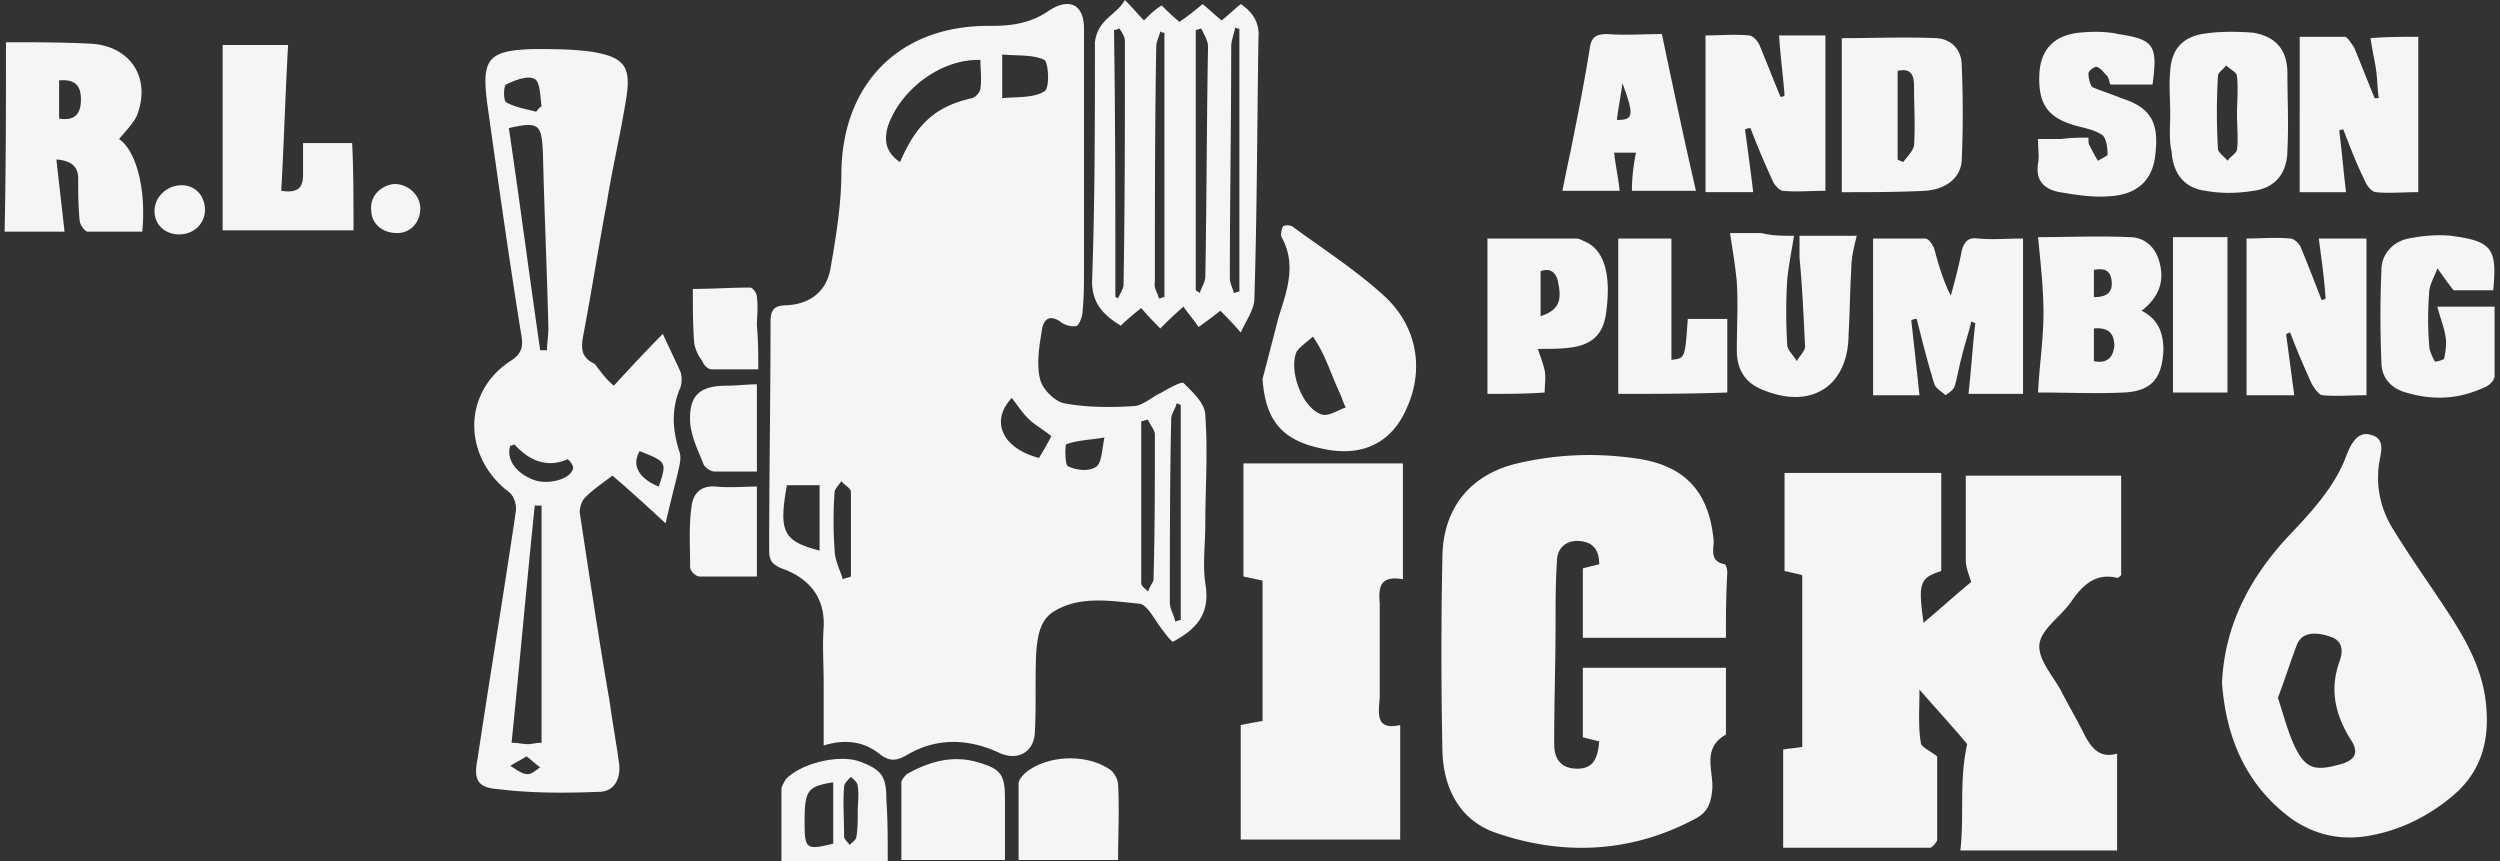 <svg width="238" height="82" fill="none" xmlns="http://www.w3.org/2000/svg"><rect width="100%" height="100%" fill="#333333" stroke="none"/><path d="M.567 4.022c2.595 0 5.32 0 7.915.13 3.892.13 5.968 3.244 4.54 6.877-.388.778-1.037 1.427-1.686 2.205 1.687 1.168 2.595 4.93 2.206 8.823h-5.19c-.26 0-.778-.649-.778-1.168-.13-1.297-.13-2.595-.13-3.892 0-1.038-.52-1.687-2.076-1.816.26 2.335.519 4.54.778 6.876H.438c.13-6.098.13-12.066.13-18.035zm5.06 7.266c1.557.26 2.076-.519 2.076-1.816 0-1.298-.519-1.947-2.076-1.817v3.633zM111.63 61.11c-.26-.259-.519-.518-.779-.908-.778-.908-1.557-2.594-2.335-2.724-2.725-.26-5.579-.779-8.045.648-1.427.779-1.686 2.336-1.816 3.893-.13 2.465 0 5.06-.13 7.525 0 2.076-1.687 2.984-3.503 2.076-2.854-1.297-5.839-1.427-8.693.26-.908.519-1.557.648-2.465 0-1.557-1.298-3.374-1.557-5.45-.908v-5.969c0-1.816-.13-3.503 0-5.32.13-2.854-1.427-4.67-4.022-5.579-.908-.389-1.167-.778-1.167-1.686 0-7.266.13-14.532.13-21.798 0-1.168.389-1.557 1.556-1.557 2.206-.13 3.763-1.297 4.152-3.503.52-2.984 1.038-6.098 1.038-9.212.13-8.563 5.709-14.013 14.272-13.883 1.947 0 3.763-.26 5.45-1.427 1.946-1.298 3.373-.649 3.373 1.687V25.69c0 1.297 0 2.595-.13 3.892 0 .52-.259 1.168-.519 1.427-.389.13-1.038 0-1.427-.26-1.168-.907-1.816-.388-1.946.78-.26 1.556-.519 3.243-.13 4.67.26.909 1.427 2.076 2.336 2.206 2.076.39 4.411.39 6.487.26.908 0 1.816-.909 2.725-1.298.648-.39 1.816-1.038 2.076-.908.908.908 2.076 1.946 2.076 3.114.259 3.503 0 6.876 0 10.38 0 1.816-.26 3.762 0 5.579.519 2.984-.909 4.41-3.114 5.579zM85.68 15.44c1.557-3.633 3.374-5.32 6.877-6.098.39-.13.778-.65.778-.909.13-.908 0-1.816 0-2.724-3.762-.13-7.655 2.854-8.822 6.357-.39 1.427-.13 2.465 1.167 3.374zm23.614 24.522c-.259 0-.389.13-.648.13v15.44c0 .259.389.519.648.778.13-.39.389-.779.519-1.038.13-4.67.13-9.342.13-14.013-.13-.519-.519-.908-.649-1.297zm3.114-1.427c-.13 0-.259-.13-.389-.13-.13.519-.519 1.038-.519 1.427-.13 5.839-.13 11.677-.13 17.516 0 .649.389 1.168.519 1.816.13 0 .26-.13.519-.13v-20.5zM74.911 46.19c-.778 4.411-.389 5.32 3.114 6.228V46.19h-3.114zm20.5-36.848c1.427-.13 2.984 0 4.022-.65.52-.259.39-2.724 0-2.983-1.038-.52-2.595-.39-4.022-.52v4.153zm4.671 32.177c-.778-.649-1.557-1.038-2.206-1.687-.648-.648-1.038-1.297-1.556-1.946-2.076 2.206-.909 4.8 2.595 5.709.389-.649.778-1.298 1.167-2.076zM80.231 55.142c.26-.13.519-.13.778-.26V46.84c0-.39-.648-.65-.908-1.038-.26.389-.649.778-.649 1.038a38.208 38.208 0 000 5.449c0 1.038.52 1.946.779 2.854zm24.911-13.493c-1.557.26-2.595.26-3.633.648-.129.13-.129 1.817.13 2.076.779.39 1.946.52 2.595.13.649-.26.649-1.557.908-2.854zm64.616 39.054V71.36c.649-.13 1.168-.13 1.816-.26V54.753a34.24 34.24 0 00-1.686-.39v-9.34h14.92v9.34c-2.075.65-2.205 1.169-1.686 4.931 1.686-1.427 3.114-2.724 4.541-3.892-.26-.779-.519-1.427-.519-2.076v-8.044h14.791v9.471c-.13.13-.259.26-.389.26-2.076-.52-3.374.778-4.412 2.335-1.038 1.427-2.854 2.595-2.984 4.022-.13 1.428 1.298 2.985 2.076 4.412.649 1.297 1.427 2.595 2.076 3.892.649 1.298 1.427 2.595 3.244 2.076v9.212h-14.921c.389-3.373-.13-6.617.649-10.12-1.168-1.427-2.725-3.114-4.541-5.19 0 1.816-.13 3.503.129 5.06 0 .39.908.779 1.557 1.298v7.914c0 .26-.519.779-.649.779h-14.012zm-5.449-19.982h-13.623v-6.617l1.557-.389c0-1.298-.519-2.076-1.817-2.206-1.297-.13-2.205.65-2.205 1.947-.13 1.946-.13 3.892-.13 5.708 0 3.763-.13 7.526-.13 11.159v.519c0 1.427.649 2.335 2.206 2.335s1.946-1.038 2.076-2.595l-1.557-.39v-6.616h13.623v6.358c-2.335 1.297-1.167 3.502-1.297 5.19-.13 1.297-.389 2.205-1.687 2.854-6.098 3.243-12.585 3.503-18.943 1.297-3.373-1.168-4.93-4.152-5.06-7.655-.13-6.228-.13-12.585 0-18.813.13-4.541 2.725-7.655 7.136-8.693 3.892-.908 7.785-1.038 11.807-.39 4.411.779 6.487 3.374 6.877 7.785 0 .779-.39 1.947 1.038 2.206.129 0 .259.519.259.778-.13 2.336-.13 4.152-.13 6.228zM58.433 36.718c1.557-1.686 3.114-3.373 4.671-4.93.52 1.168 1.168 2.465 1.687 3.633.13.39.13 1.038 0 1.427-.908 2.076-.778 4.022-.13 6.098.26.649 0 1.428-.13 2.076-.389 1.557-.778 3.114-1.167 4.8-1.687-1.556-3.374-3.113-5.06-4.54-1.038.778-1.817 1.297-2.595 2.076-.39.389-.52 1.038-.52 1.427.909 5.968 1.817 12.066 2.855 18.035.26 1.946.649 4.022.908 5.968.13 1.427-.519 2.595-1.946 2.595-3.243.13-6.487.13-9.601-.26-1.946-.13-2.336-.908-1.946-2.854 1.167-7.785 2.465-15.57 3.633-23.484.13-.649-.13-1.557-.65-1.946-4.41-3.374-4.41-9.472.13-12.456 1.039-.649 1.298-1.297 1.039-2.595-1.168-7.266-2.206-14.661-3.244-22.057-.52-4.152.13-4.93 4.411-5.06 1.817 0 3.763 0 5.58.26 3.113.518 3.762 1.427 3.243 4.54-.519 3.244-1.297 6.488-1.816 9.732-.779 4.152-1.427 8.303-2.206 12.455-.26 1.298-.39 2.336 1.038 2.984.519.65.908 1.298 1.816 2.076zm-9.99-24.522c1.038 7.007 1.946 14.013 2.984 21.149h.649c0-.649.13-1.427.13-2.076-.13-5.58-.39-11.158-.52-16.737-.13-2.725-.389-2.985-3.243-2.336zm3.114 58.516V48.136h-.649c-.778 7.525-1.427 14.921-2.206 22.576.65 0 1.038.13 1.557.13.39 0 .779-.13 1.298-.13zm-2.595-28.415c-.26.13-.26.13-.39.13-.389 1.298.52 2.595 2.206 3.244 1.298.519 3.504 0 3.763-1.038.13-.26-.39-.908-.519-.908-2.076.908-3.763 0-5.06-1.428zm2.076-31.658c.13-.13.26-.389.519-.519-.13-.908-.13-2.335-.649-2.595-.649-.389-1.946.13-2.725.52-.26.13-.26 1.556 0 1.686.909.519 1.947.649 2.855.908zm9.86 32.307c-.778 1.298-.13 2.595 1.817 3.374.778-2.336.778-2.336-1.816-3.374zM50.13 72.01c-.65.389-1.168.648-1.557.908.519.26 1.038.778 1.686.778.39 0 .779-.389 1.168-.648-.39-.26-.778-.65-1.297-1.038zm161.405-7.007c.26-5.709 2.855-10.38 6.747-14.402 2.076-2.206 4.022-4.411 5.06-7.136.389-1.038 1.038-2.465 2.336-2.076 1.557.39.908 1.817.778 2.984-.259 2.206.26 4.282 1.427 6.098 1.428 2.336 2.984 4.542 4.541 6.877 2.076 3.114 4.023 6.228 4.282 10.12.26 3.374-.649 6.228-3.373 8.434-2.206 1.816-4.801 3.114-7.655 3.633-2.725.519-5.32 0-7.655-1.687-4.152-3.114-6.099-7.525-6.488-12.845zm5.32 1.427c.519 1.557.908 3.114 1.557 4.541 1.038 2.206 1.946 2.466 4.281 1.817 1.557-.39 1.947-1.168 1.038-2.465-1.427-2.336-1.946-4.671-1.038-7.266.39-1.038.39-2.076-.908-2.465-1.168-.39-2.595-.52-3.114.778-.648 1.687-1.167 3.374-1.816 5.06zm-83.557 2.595v10.9h-15.181v-10.9c.649-.13 1.298-.26 2.076-.389V55.272c-.649-.13-1.168-.26-1.816-.389V44.114h15.18v11.029c-2.206-.39-2.335.778-2.206 2.335v8.952c-.129 1.557-.389 3.114 1.947 2.595z" fill="#F5F5F5"/><path d="M107.091 0c.778.778 1.297 1.427 1.816 1.946.519-.519 1.038-1.038 1.687-1.427.519.519 1.038 1.038 1.686 1.557.779-.52 1.428-1.038 2.206-1.687.649.52 1.168 1.038 1.817 1.557.648-.519 1.167-1.038 1.816-1.557 1.168.779 1.817 1.817 1.687 3.244-.13 8.304-.13 16.478-.389 24.782 0 1.038-.779 2.076-1.298 3.243a32.217 32.217 0 00-1.946-2.076 43.25 43.25 0 01-2.076 1.557c-.389-.648-.908-1.168-1.427-1.946-.909.778-1.557 1.427-2.206 2.076-.649-.649-1.168-1.168-1.816-1.946-.649.519-1.298 1.038-1.947 1.686-1.686-1.038-2.854-2.205-2.724-4.54.259-7.526.259-14.922.259-22.447.26-2.206 2.076-2.595 2.855-4.022zm6.746 27.636c.13.13.26.13.39.26.129-.52.519-1.038.519-1.557.129-7.266.129-14.662.259-21.928 0-.519-.389-1.167-.649-1.686-.129 0-.389.13-.519.13v24.781zm-3.503.779c.13 0 .389-.13.519-.13V3.114c-.13 0-.259 0-.389-.13-.13.52-.389 1.038-.389 1.427-.13 7.526-.13 14.921-.13 22.447-.13.519.259 1.037.389 1.556zm-4.152-.13c.13 0 .26.13.26.13.13-.39.519-.909.519-1.298.13-7.785.13-15.44.13-23.225 0-.389-.26-.778-.519-1.167-.13 0-.26.13-.519.13.129 8.433.129 16.866.129 25.43zm11.807-25.56c-.129 0-.259 0-.389-.13-.13.649-.389 1.297-.389 1.816 0 7.396-.13 14.792-.13 22.057 0 .52.26.909.389 1.428.13 0 .26-.13.519-.13V2.725zm2.206 33.345c.519-1.947 1.038-4.023 1.557-5.969.779-2.465 1.687-4.93.26-7.525-.13-.26 0-.779.13-1.038.259-.13.778-.13 1.038.13 2.854 2.076 5.838 4.022 8.433 6.357 3.244 2.855 4.022 7.007 2.335 10.77-1.427 3.373-4.281 4.8-8.174 3.892-3.762-.779-5.319-2.725-5.579-6.617zm4.801-4.023c-.779.65-1.298 1.038-1.557 1.428-.778 1.816.519 5.32 2.335 5.968.649.26 1.557-.39 2.336-.649-.26-.519-.389-1.038-.649-1.557-.519-1.167-.908-2.206-1.427-3.373-.26-.52-.519-1.038-1.038-1.817zm67.596 5.45h-5.189c.259-2.336.389-4.541.648-6.747-.129 0-.259-.13-.389-.13-.259 1.168-.649 2.206-.908 3.374-.26.908-.389 1.816-.649 2.724-.13.39-.519.65-.908.909-.389-.39-.908-.65-1.038-1.038-.649-2.076-1.168-4.152-1.687-6.228-.13 0-.259 0-.519.13.26 2.335.519 4.67.779 7.136h-4.412V22.706h4.931c.389 0 .778.648.908 1.038.389 1.427.778 2.854 1.557 4.411.389-1.427.778-2.854 1.038-4.282.259-.908.649-1.297 1.557-1.167 1.427.13 2.854 0 4.281 0v14.79zm28.156-14.791h4.541v14.92c-1.557 0-2.855.13-4.152 0-.389 0-.778-.648-1.038-1.037a80.259 80.259 0 01-2.076-4.93c-.13 0-.259.129-.389.129l.778 5.839h-4.541V22.706c1.298 0 2.725-.13 4.152 0 .389 0 .908.519 1.038.908.649 1.557 1.297 3.244 1.946 4.93.13 0 .26 0 .389-.13-.129-1.946-.389-3.762-.648-5.708zm-26.728-.13c2.984 0 5.838-.13 8.693 0 1.427 0 2.465.908 2.854 2.335.519 1.817 0 3.374-1.687 4.671 1.557.779 2.076 2.076 2.076 3.763-.129 2.725-1.167 3.892-3.762 4.022-2.725.13-5.32 0-8.174 0 .129-2.595.519-5.06.519-7.525 0-2.336-.26-4.671-.519-7.266zm5.319 11.807c1.298.26 1.817-.39 1.946-1.427 0-1.168-.519-1.817-1.946-1.687v3.114zm0-6.098c1.168 0 1.817-.39 1.687-1.557-.13-1.168-.908-1.168-1.687-1.038v2.595zm-32.435-9.991h-4.541V3.374c1.298 0 2.725-.13 4.152 0 .389 0 .908.648 1.038 1.038.649 1.557 1.298 3.243 1.946 4.8.13 0 .26 0 .39-.13-.13-1.816-.39-3.632-.519-5.708h4.411v14.79c-1.557 0-2.854.13-4.022 0-.389 0-.908-.648-1.038-1.037a79.64 79.64 0 01-2.076-4.93c-.13 0-.26 0-.519.13.259 1.945.519 3.762.778 5.967zM230.22 3.503v14.791c-1.557 0-2.855.13-4.023 0-.389 0-.908-.649-1.038-1.038-.778-1.557-1.427-3.244-2.075-4.93-.13 0-.26 0-.39.13.26 1.946.39 3.762.649 5.838h-4.411V3.503h4.281c.26 0 .649.649.909 1.038.648 1.557 1.297 3.244 1.946 4.8h.389c-.13-.908-.13-1.816-.26-2.724-.129-.908-.389-1.946-.519-2.984 1.557-.13 3.114-.13 4.542-.13zM33.653 21.927H21.197V4.282h6.228c-.26 4.67-.39 9.212-.649 13.883 1.687.26 2.076-.39 2.076-1.557v-2.985h4.671c.13 2.466.13 5.32.13 8.304zm141.685-3.633V3.634c2.854 0 5.968-.13 9.082 0 1.427.129 2.336 1.167 2.336 2.594.129 2.984.129 6.098 0 9.082-.13 1.687-1.557 2.725-3.504 2.855-2.594.13-5.319.13-7.914.13zm5.32-11.547v8.434c.129.13.389.13.519.259.389-.519.908-1.038 1.038-1.557.129-1.946 0-3.892 0-5.709 0-1.167-.39-1.686-1.557-1.427zm25.947 4.022c0-1.298-.13-2.595 0-4.022.129-1.946 1.038-3.114 2.984-3.503 1.557-.26 3.243-.26 4.93-.13 2.206.389 3.244 1.686 3.244 3.892 0 2.465.129 4.8 0 7.266 0 2.206-1.168 3.633-3.244 3.893-1.557.259-3.114.259-4.541 0-2.076-.26-3.114-1.687-3.244-3.763-.259-1.038-.129-2.336-.129-3.633zm6.357.13c.13 0 .13 0 0 0 0-1.168.13-2.466 0-3.633 0-.39-.649-.649-1.038-1.038-.259.389-.778.648-.778 1.038a60.674 60.674 0 000 6.876c0 .39.648.779.908 1.168.259-.39.778-.649.908-1.038.13-1.038 0-2.206 0-3.373zm19.072 18.294h5.449v6.617c0 .39-.519.908-.908 1.038-2.465 1.168-4.93 1.297-7.525.52-1.427-.39-2.336-1.428-2.336-2.855a100.607 100.607 0 010-8.823c0-1.557 1.168-2.725 2.595-2.984 1.298-.26 2.725-.39 4.023-.26 3.892.52 4.411 1.168 4.022 5.19h-3.763c-.649-.778-1.038-1.427-1.557-2.076-.259.779-.778 1.557-.778 2.335a31.214 31.214 0 000 4.93c0 .52.259 1.039.519 1.558 0 .13.908-.13.908-.26.13-.648.259-1.427.13-2.075-.13-.909-.519-1.817-.779-2.855zm-61.239-6.747c-.259 1.557-.519 2.855-.648 4.152a49.774 49.774 0 000 6.228c0 .519.648 1.038.908 1.557.259-.519.908-1.038.778-1.557-.129-2.725-.259-5.58-.519-8.304v-2.076h5.45c-.26 1.038-.519 2.076-.519 3.114-.13 2.076-.13 4.152-.26 6.228 0 4.93-3.503 7.266-8.174 5.32-1.687-.65-2.465-1.947-2.465-3.763 0-2.206.13-4.282 0-6.487-.13-1.428-.389-2.985-.649-4.671h2.984c1.038.26 1.947.26 3.114.26zm28.026-9.342c0 .39 0 .65.13.779.26.519.519 1.038.779 1.427.389-.26 1.038-.519.908-.649 0-.649-.13-1.557-.519-1.816-.779-.52-1.687-.649-2.595-.908-2.725-.779-3.503-2.206-3.374-4.93.13-2.336 1.428-3.634 3.763-3.893 1.298-.13 2.595-.13 3.763.13 3.373.519 3.763 1.038 3.244 4.8h-4.023c-.129-.389-.129-.649-.389-.908-.259-.26-.519-.649-.908-.779-.26 0-.779.39-.779.65 0 .388.13 1.037.39 1.297.908.389 1.816.648 2.724 1.038 2.855.908 3.633 2.335 3.244 5.449-.26 2.335-1.687 3.763-4.411 3.892-1.557.13-3.114-.13-4.671-.389-1.428-.26-2.336-1.038-2.076-2.725.129-.648 0-1.297 0-2.335h2.205c1.038-.13 1.687-.13 2.595-.13zm-43.074 1.428h-2.076c.129 1.297.389 2.335.519 3.633h-5.45c.26-1.298.519-2.595.779-3.763.648-3.244 1.297-6.487 1.816-9.731.13-1.168.649-1.427 1.687-1.427 1.687.13 3.373 0 5.19 0 1.038 4.93 2.076 9.86 3.243 14.92h-6.098c0-1.167.13-2.335.39-3.632zm-1.298-6.617c-.13 1.167-.389 2.335-.519 3.503 1.557 0 1.687-.39.519-3.503zm-12.845 29.582V22.706h8.433c.26 0 .519.13.779.26 1.946.778 2.595 3.243 2.076 6.876-.26 1.946-1.298 2.984-3.374 3.244-.908.13-1.946.13-3.114.13.26.778.519 1.426.649 2.075.13.649 0 1.298 0 2.076-1.817.13-3.633.13-5.449.13zm5.06-7.396c1.557-.519 2.076-1.297 1.686-3.114-.129-.908-.648-1.557-1.686-1.167v4.28zm7.395 7.396V22.706h5.06v11.547c1.297-.13 1.297-.13 1.557-3.892h3.762v7.006c-3.503.13-7.006.13-10.379.13zM95.671 81.87h-9.86v-7.395c0-.26.389-.649.518-.779 2.077-1.167 4.282-1.816 6.618-1.168 2.335.65 2.724 1.168 2.724 3.504v5.838zm1.299 0v-7.266c0-.389.39-.778.65-1.037 2.075-1.687 5.708-1.817 7.914-.39.519.26.908 1.038.908 1.557.13 2.336 0 4.671 0 7.136h-9.471zm109.895-59.294h5.19v14.791h-5.19V22.576zM84.513 82h-10.12v-6.877c0-.26.26-.648.389-.908 1.427-1.557 5.19-2.465 7.136-1.687 2.076.779 2.465 1.428 2.465 3.633.13 1.817.13 3.763.13 5.839zm-5.19-7.525c-2.465.389-2.725.778-2.725 3.762 0 2.595.13 2.725 2.725 2.076v-5.838zm2.335 2.724c0-.778.13-1.557 0-2.335 0-.39-.389-.649-.648-.908-.26.26-.65.648-.65.908-.129 1.557 0 3.114 0 4.8 0 .26.39.52.52.78.26-.26.649-.52.649-.78.13-.778.13-1.556.13-2.465zm-9.6-30.879v8.563h-5.45c-.389 0-.908-.519-.908-.908 0-1.947-.13-3.893.13-5.71.13-1.297.908-2.075 2.336-1.945 1.297.13 2.594 0 3.892 0zm.129-11.159h-4.412c-.389 0-.778-.389-.908-.778-.39-.519-.648-1.038-.778-1.687-.13-1.686-.13-3.373-.13-5.19 1.816 0 3.633-.13 5.45-.13.259 0 .648.52.648.909.13.908 0 1.816 0 2.725.13 1.427.13 2.724.13 4.151zm-.129 1.428v8.303h-4.022c-.39 0-.909-.389-1.038-.648-.52-1.298-1.168-2.595-1.298-4.023-.13-2.594.908-3.503 3.503-3.503 1.038 0 1.817-.13 2.855-.13zM37.545 17.516c1.297 0 2.465 1.038 2.465 2.335 0 1.298-.908 2.336-2.206 2.336-1.427 0-2.465-.909-2.465-2.206-.13-1.298.908-2.335 2.206-2.465zM19.51 19.98c0 1.298-1.038 2.336-2.466 2.336-1.297 0-2.335-.908-2.335-2.205 0-1.298 1.038-2.336 2.335-2.466 1.428-.13 2.466.909 2.466 2.336z" fill="#F5F5F5"/></svg>